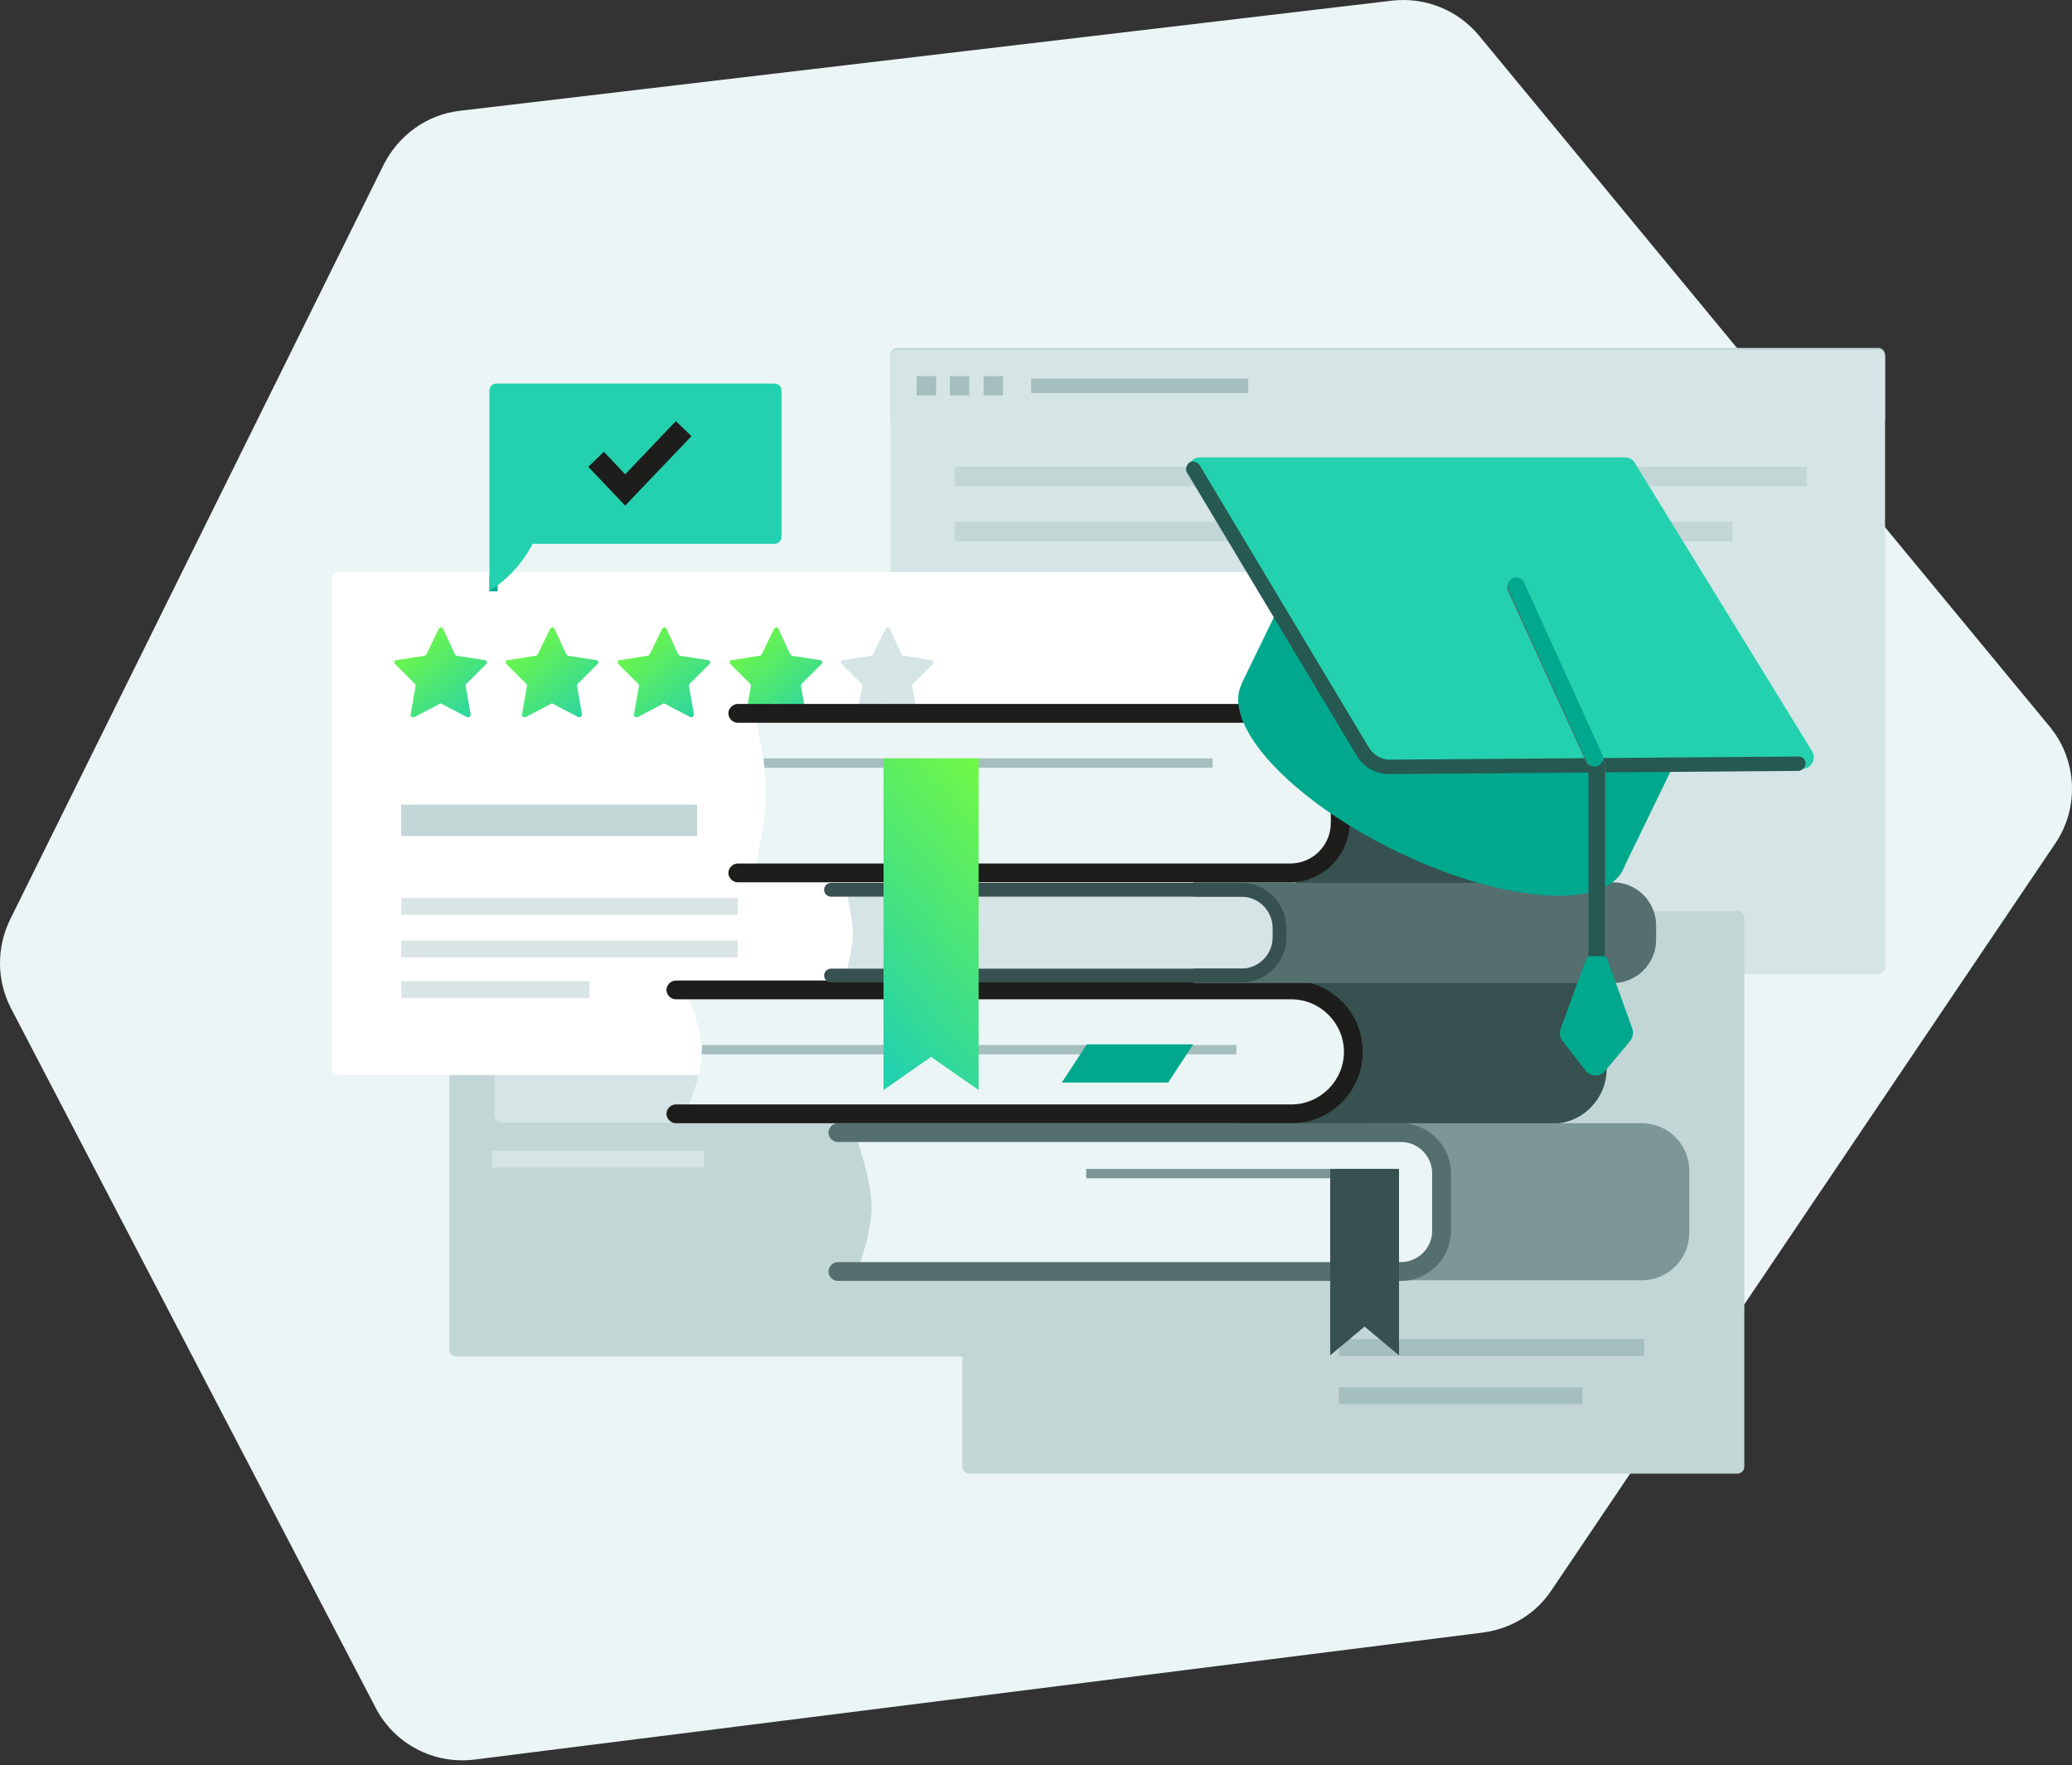 <svg width="344" height="293" viewBox="0 0 344 293" fill="none" xmlns="http://www.w3.org/2000/svg"><rect x="0" y="0" width="344" height="293" fill="#333333" stroke="none"/><path d="M231.125 0.105L76.375 18.384C70.871 19.007 66.197 22.434 63.705 27.316L1.701 152.569C-0.584 157.243 -0.584 162.644 1.805 167.317L62.354 283.431C65.47 289.455 72.013 292.883 78.764 292.052L246.184 270.968C250.858 270.345 255.012 267.853 257.609 263.906L341.215 140.003C345.265 134.083 344.85 126.085 340.28 120.581L245.561 5.921C242.03 1.663 236.629 -0.518 231.125 0.105Z" fill="#EBF5F5"/><path d="M232.994 95.759H158.527V98.978H232.994V95.759Z" fill="#C2D6D6"/><path d="M232.994 104.794H158.527V108.014H232.994V104.794Z" fill="#C2D6D6"/><path d="M147.83 58.889C147.83 58.266 148.349 57.747 148.973 57.747H311.823C312.446 57.747 312.965 58.266 312.965 58.889V69.587H147.83V58.889Z" fill="#C2D6D6"/><path d="M148.973 58.058H311.823C312.446 58.058 312.965 58.577 312.965 59.2V160.566C312.965 161.19 312.446 161.709 311.823 161.709H148.973C148.349 161.709 147.83 161.19 147.83 160.566V59.304C147.83 58.681 148.349 58.058 148.973 58.058Z" fill="#D5E4E4"/><path d="M299.983 77.479H158.528V80.699H299.983V77.479Z" fill="#C2D6D6"/><path d="M287.624 86.619H158.528V89.839H287.624V86.619Z" fill="#C2D6D6"/><path d="M207.237 62.835H171.198V65.224H207.237V62.835Z" fill="#A5BEBE"/><path d="M155.412 62.42H152.192V65.639H155.412V62.42Z" fill="#A5BEBE"/><path d="M160.916 62.42H157.697V65.639H160.916V62.42Z" fill="#A5BEBE"/><path d="M166.525 62.42H163.305V65.639H166.525V62.42Z" fill="#A5BEBE"/><path d="M75.752 129.824H238.603C239.226 129.824 239.745 130.344 239.745 130.967V224.024C239.745 224.647 239.226 225.167 238.603 225.167H75.752C75.129 225.167 74.61 224.647 74.61 224.024V130.967C74.506 130.344 75.025 129.824 75.752 129.824Z" fill="#C2D6D6"/><path d="M83.23 171.783H116.154C116.777 171.783 117.296 172.302 117.296 172.926V185.181C117.296 185.804 116.777 186.323 116.154 186.323H83.23C82.607 186.323 82.088 185.804 82.088 185.181V172.926C82.088 172.302 82.607 171.783 83.23 171.783Z" fill="#D5E4E4"/><path d="M116.88 190.997H81.672V193.801H116.88V190.997Z" fill="#D5E4E4"/><path d="M160.916 151.219H288.455C289.078 151.219 289.597 151.738 289.597 152.361V243.446C289.597 244.069 289.078 244.588 288.455 244.588H160.916C160.293 244.588 159.774 244.069 159.774 243.446V152.361C159.67 151.738 160.189 151.219 160.916 151.219Z" fill="#C2D6D6"/><path d="M272.98 222.259H222.297V225.063H272.98V222.259Z" fill="#A5BEBE"/><path d="M262.698 230.256H222.297V233.06H262.698V230.256Z" fill="#A5BEBE"/><path d="M56.331 94.928H224.478C225.101 94.928 225.724 95.447 225.724 96.07V177.288C225.724 177.911 225.205 178.43 224.478 178.43H56.331C55.708 178.43 55.084 177.911 55.084 177.288V96.174C55.084 95.447 55.708 94.928 56.331 94.928Z" fill="white"/><path d="M122.489 149.038H66.613V151.842H122.489V149.038Z" fill="#DBE5E5"/><path d="M97.874 162.851H66.613V165.655H97.874V162.851Z" fill="#DBE5E5"/><path d="M122.489 156.1H66.613V158.905H122.489V156.1Z" fill="#DBE5E5"/><path d="M115.738 133.563H66.613V138.756H115.738V133.563Z" fill="#C2D6D6"/><path d="M73.572 104.379C73.468 104.067 73.052 104.067 72.844 104.379L70.767 108.637C70.663 108.741 70.56 108.845 70.456 108.845L65.782 109.572C65.471 109.572 65.367 109.987 65.574 110.195L68.898 113.518C69.002 113.622 69.002 113.726 69.002 113.83L68.171 118.607C68.067 118.919 68.482 119.127 68.794 119.023L72.948 116.842C73.052 116.738 73.156 116.738 73.364 116.842L77.518 119.023C77.83 119.127 78.141 118.919 78.141 118.607L77.31 113.83C77.31 113.726 77.31 113.622 77.414 113.518L80.738 110.195C80.945 109.987 80.842 109.572 80.53 109.572L75.856 108.845C75.752 108.845 75.649 108.741 75.545 108.637L73.572 104.379Z" fill="url(#paint0_linear_56_4521)"/><path d="M92.058 104.379C91.954 104.067 91.539 104.067 91.331 104.379L89.254 108.637C89.15 108.741 89.046 108.845 88.942 108.845L84.269 109.572C83.957 109.572 83.853 109.987 84.061 110.195L87.385 113.518C87.489 113.622 87.489 113.726 87.489 113.83L86.658 118.607C86.554 118.919 86.969 119.127 87.281 119.023L91.435 116.842C91.539 116.738 91.643 116.738 91.851 116.842L96.005 119.023C96.317 119.127 96.628 118.919 96.628 118.607L95.797 113.83C95.797 113.726 95.797 113.622 95.901 113.518L99.225 110.195C99.432 109.987 99.328 109.572 99.017 109.572L94.343 108.845C94.239 108.845 94.135 108.741 94.032 108.637L92.058 104.379Z" fill="url(#paint1_linear_56_4521)"/><path d="M110.649 104.379C110.545 104.067 110.129 104.067 109.922 104.379L107.844 108.637C107.741 108.741 107.637 108.845 107.533 108.845L102.859 109.572C102.548 109.572 102.444 109.987 102.652 110.195L105.975 113.518C106.079 113.622 106.079 113.726 106.079 113.83L105.248 118.607C105.144 118.919 105.56 119.127 105.871 119.023L110.025 116.842C110.129 116.738 110.233 116.738 110.441 116.842L114.595 119.023C114.907 119.127 115.218 118.919 115.218 118.607L114.388 113.83C114.388 113.726 114.388 113.622 114.491 113.518L117.815 110.195C118.023 109.987 117.919 109.572 117.607 109.572L112.934 108.845C112.83 108.845 112.726 108.741 112.622 108.637L110.649 104.379Z" fill="url(#paint2_linear_56_4521)"/><path d="M129.239 104.379C129.136 104.067 128.72 104.067 128.512 104.379L126.435 108.637C126.331 108.741 126.228 108.845 126.124 108.845L121.45 109.572C121.138 109.572 121.035 109.987 121.242 110.195L124.566 113.518C124.67 113.622 124.67 113.726 124.67 113.83L123.839 118.607C123.735 118.919 124.15 119.127 124.462 119.023L128.616 116.842C128.72 116.738 128.824 116.738 129.032 116.842L133.186 119.023C133.498 119.127 133.809 118.919 133.809 118.607L132.978 113.83C132.978 113.726 132.978 113.622 133.082 113.518L136.406 110.195C136.613 109.987 136.51 109.572 136.198 109.572L131.524 108.845C131.42 108.845 131.317 108.741 131.213 108.637L129.239 104.379Z" fill="url(#paint3_linear_56_4521)"/><path d="M147.726 104.379C147.622 104.067 147.207 104.067 146.999 104.379L144.922 108.637C144.818 108.741 144.714 108.845 144.611 108.845L139.937 109.572C139.625 109.572 139.521 109.987 139.729 110.195L143.053 113.518C143.156 113.622 143.157 113.726 143.157 113.83L142.326 118.607C142.222 118.919 142.637 119.127 142.949 119.023L147.103 116.842C147.207 116.738 147.311 116.738 147.519 116.842L151.673 119.023C151.984 119.127 152.296 118.919 152.296 118.607L151.465 113.83C151.465 113.726 151.465 113.622 151.569 113.518L154.893 110.195C155.1 109.987 154.996 109.572 154.685 109.572L150.011 108.845C149.907 108.845 149.803 108.741 149.7 108.637L147.726 104.379Z" fill="#D5E4E4"/><path d="M82.607 95.447H81.257V98.147H82.607V95.447Z" fill="#00A88E"/><path d="M205.679 161.917H257.609C262.594 161.917 266.748 165.967 266.748 171.056V177.392C266.748 182.377 262.698 186.531 257.609 186.531H205.679V161.917Z" fill="#375050"/><path d="M113.764 164.305H216.584C220.946 164.305 224.478 167.837 224.478 172.199V176.976C224.478 181.338 220.946 184.87 216.584 184.87H113.764C113.764 184.87 116.568 178.638 116.568 174.588C116.464 170.433 113.764 164.305 113.764 164.305Z" fill="#EBF5F5"/><path d="M214.403 186.427H112.206C111.375 186.427 110.648 185.7 110.648 184.869C110.648 184.039 111.375 183.312 112.206 183.312H214.403C219.181 183.312 223.127 179.365 223.127 174.587C223.127 169.81 219.181 165.863 214.403 165.863H112.206C111.375 165.863 110.648 165.136 110.648 164.305C110.648 163.475 111.375 162.748 112.206 162.748H214.403C220.946 162.748 226.243 168.044 226.243 174.587C226.243 181.131 220.946 186.427 214.403 186.427Z" fill="#1D1D1B"/><path fill-rule="evenodd" clip-rule="evenodd" d="M116.464 175.003C116.464 174.588 116.568 174.172 116.568 173.86C116.568 173.757 116.568 173.549 116.568 173.445H205.264V175.003H116.464Z" fill="#A5BEBE"/><path d="M198.098 146.442H267.787C271.733 146.442 274.953 149.661 274.953 153.608V155.997C274.953 159.943 271.733 163.163 267.787 163.163H198.098V146.442Z" fill="#556E6E"/><path d="M140.664 148.83H207.652C210.249 148.83 212.43 150.908 212.43 153.608V155.997C212.43 158.593 210.353 160.774 207.652 160.774H140.664C140.664 160.774 141.598 157.243 141.598 154.854C141.598 152.465 140.664 148.83 140.664 148.83Z" fill="#D5E4E4"/><path d="M206.095 163.059H137.963C137.34 163.059 136.821 162.54 136.821 161.917C136.821 161.293 137.34 160.774 137.963 160.774H206.095C208.899 160.774 211.287 158.489 211.287 155.581V154.023C211.287 151.219 209.003 148.83 206.095 148.83H137.963C137.34 148.83 136.821 148.311 136.821 147.688C136.821 147.065 137.34 146.546 137.963 146.546H206.095C210.249 146.546 213.572 149.973 213.572 154.023V155.581C213.572 159.736 210.249 163.059 206.095 163.059Z" fill="#375050"/><path d="M215.13 116.738H255.324C260.309 116.738 264.463 120.789 264.463 125.878V137.406C264.463 142.391 260.413 146.546 255.324 146.546H215.13V116.738Z" fill="#375050"/><path d="M125.188 118.296H217.934C219.908 118.296 221.465 119.854 221.465 121.827V141.249C221.465 143.222 219.908 144.78 217.934 144.78H125.188C125.188 144.78 127.162 136.783 127.162 131.486C127.162 126.189 125.188 118.296 125.188 118.296Z" fill="#EBF5F5"/><path fill-rule="evenodd" clip-rule="evenodd" d="M126.954 127.436C126.85 126.916 126.85 126.397 126.747 125.878H201.317V127.436H126.954Z" fill="#A5BEBE"/><path d="M214.196 146.442H122.489C121.658 146.442 120.931 145.715 120.931 144.884C120.931 144.053 121.658 143.326 122.489 143.326H214.196C217.935 143.326 220.947 140.314 220.947 136.575V126.709C220.947 122.97 217.935 119.958 214.196 119.958H122.489C121.658 119.958 120.931 119.231 120.931 118.4C120.931 117.569 121.658 116.842 122.489 116.842H214.196C219.7 116.842 224.062 121.308 224.062 126.709V136.575C224.062 141.976 219.596 146.442 214.196 146.442Z" fill="#1D1D1B"/><path d="M146.583 125.878H162.474V180.923L154.581 175.418L146.687 180.923V125.878H146.583Z" fill="url(#paint4_linear_56_4521)"/><path d="M227.801 186.427H272.564C276.926 186.427 280.458 189.959 280.458 194.321V204.603C280.458 208.965 276.926 212.496 272.564 212.496H227.801V186.427Z" fill="#7D9696"/><path d="M141.91 188.089H233.41C236.006 188.089 238.187 190.166 238.187 192.866V207.511C238.187 210.107 236.11 212.288 233.41 212.288H141.91C141.91 212.288 144.714 205.018 144.714 200.24C144.61 195.255 141.91 188.089 141.91 188.089Z" fill="#EBF5F5"/><path fill-rule="evenodd" clip-rule="evenodd" d="M180.337 195.567H231.851V194.009H180.337V195.567Z" fill="#7D9696"/><path d="M232.579 212.6H139.106C138.275 212.6 137.548 211.873 137.548 211.042C137.548 210.211 138.275 209.484 139.106 209.484H232.579C235.383 209.484 237.771 207.199 237.771 204.291V194.736C237.771 191.932 235.487 189.543 232.579 189.543H139.106C138.275 189.543 137.548 188.816 137.548 187.985C137.548 187.154 138.275 186.427 139.106 186.427H232.579C237.148 186.427 240.887 190.166 240.887 194.736V204.291C240.887 208.861 237.148 212.6 232.579 212.6Z" fill="#556E6E"/><path d="M220.739 194.009H232.267V224.959L226.555 220.181L220.843 224.959V194.009H220.739Z" fill="#375050"/><path d="M180.441 173.341H198.097L193.943 179.677H176.287L180.441 173.341Z" fill="#00A88E"/><path d="M291.259 113.934H232.994V117.154H291.259V113.934Z" fill="#C2D6D6"/><path d="M269.467 144.345C272.777 137.535 261.283 125.123 243.795 116.621C226.306 108.12 209.445 106.749 206.135 113.559C202.825 120.368 214.319 132.78 231.807 141.282C249.296 149.783 266.157 151.154 269.467 144.345Z" fill="#00A88E"/><path d="M221.068 82.751L206.174 113.389L269.507 144.175L284.4 113.537L221.068 82.751Z" fill="#00A88E"/><path d="M269.76 75.922H199.24C197.682 75.922 196.747 77.584 197.578 78.934L226.97 126.709C227.282 127.332 228.009 127.643 228.632 127.643H299.152C300.71 127.643 301.645 125.982 300.814 124.631L271.422 76.856C271.11 76.233 270.487 75.922 269.76 75.922Z" fill="#23D1AE"/><path d="M230.605 128.474C228.424 128.474 226.347 127.332 225.205 125.358L197.059 78.414C196.747 77.895 196.955 77.168 197.474 76.752C197.994 76.441 198.721 76.649 199.136 77.168L227.282 124.112C228.009 125.255 229.255 126.085 230.709 126.085L298.633 125.566C299.256 125.566 299.775 126.085 299.775 126.709C299.775 127.332 299.256 127.851 298.633 127.955L230.605 128.474C230.709 128.474 230.709 128.474 230.605 128.474Z" fill="#265951"/><path d="M265.087 155.789C264.359 155.789 263.736 155.166 263.736 154.439V127.332C263.736 127.228 263.736 127.124 263.632 127.124L250.339 98.044C250.027 97.317 250.339 96.486 251.066 96.174C251.793 95.863 252.623 96.174 252.935 96.901L266.229 125.982C266.437 126.397 266.541 126.916 266.541 127.332V154.439C266.437 155.166 265.814 155.789 265.087 155.789Z" fill="#556E6E"/><path d="M265.086 161.709C264.359 161.709 263.736 161.086 263.736 160.359V127.124C263.736 126.397 264.359 125.774 265.086 125.774C265.814 125.774 266.437 126.397 266.437 127.124V160.359C266.437 161.086 265.814 161.709 265.086 161.709Z" fill="#265951"/><path d="M263.321 159.216C263.425 158.905 263.736 158.697 264.048 158.697H266.125C266.437 158.697 266.748 158.905 266.852 159.216L271.007 170.745C271.214 171.368 271.11 172.095 270.695 172.718L266.437 177.807C265.606 178.742 264.152 178.742 263.321 177.807L259.374 172.718C258.959 172.199 258.855 171.472 259.063 170.849L263.321 159.216Z" fill="#00A88E"/><path d="M264.671 127.228C264.152 127.228 263.633 126.916 263.425 126.397L250.443 97.836C250.131 97.109 250.443 96.278 251.17 95.966C251.897 95.655 252.727 95.966 253.039 96.693L266.021 125.255C266.333 125.982 266.021 126.812 265.294 127.124C265.087 127.228 264.879 127.228 264.671 127.228Z" fill="#00A88E"/><path d="M81.257 64.809C81.257 64.186 81.776 63.666 82.399 63.666H128.616C129.24 63.666 129.759 64.186 129.759 64.809V89.112C129.759 89.735 129.24 90.254 128.616 90.254H88.423C88.423 90.254 86.242 95.032 81.257 98.044C81.257 91.293 81.257 70.106 81.257 64.809Z" fill="#23D1AE"/><path d="M103.794 83.919L97.666 77.48L100.263 74.987L103.794 78.726L112.207 69.898L114.803 72.391L103.794 83.919Z" fill="#1D1D1B"/><defs><linearGradient id="paint0_linear_56_4521" x1="79.889" y1="120.705" x2="65.321" y2="103.402" gradientUnits="userSpaceOnUse"><stop stop-color="#23D1AE"/><stop offset="1" stop-color="#7EFF33"/></linearGradient><linearGradient id="paint1_linear_56_4521" x1="98.452" y1="120.705" x2="83.884" y2="103.402" gradientUnits="userSpaceOnUse"><stop stop-color="#23D1AE"/><stop offset="1" stop-color="#7EFF33"/></linearGradient><linearGradient id="paint2_linear_56_4521" x1="117.014" y1="120.705" x2="102.446" y2="103.402" gradientUnits="userSpaceOnUse"><stop stop-color="#23D1AE"/><stop offset="1" stop-color="#7EFF33"/></linearGradient><linearGradient id="paint3_linear_56_4521" x1="135.578" y1="120.705" x2="121.009" y2="103.402" gradientUnits="userSpaceOnUse"><stop stop-color="#23D1AE"/><stop offset="1" stop-color="#7EFF33"/></linearGradient><linearGradient id="paint4_linear_56_4521" x1="138.57" y1="167.327" x2="178.339" y2="132.6" gradientUnits="userSpaceOnUse"><stop stop-color="#23D1AE"/><stop offset="1" stop-color="#7EFF33"/></linearGradient></defs></svg>